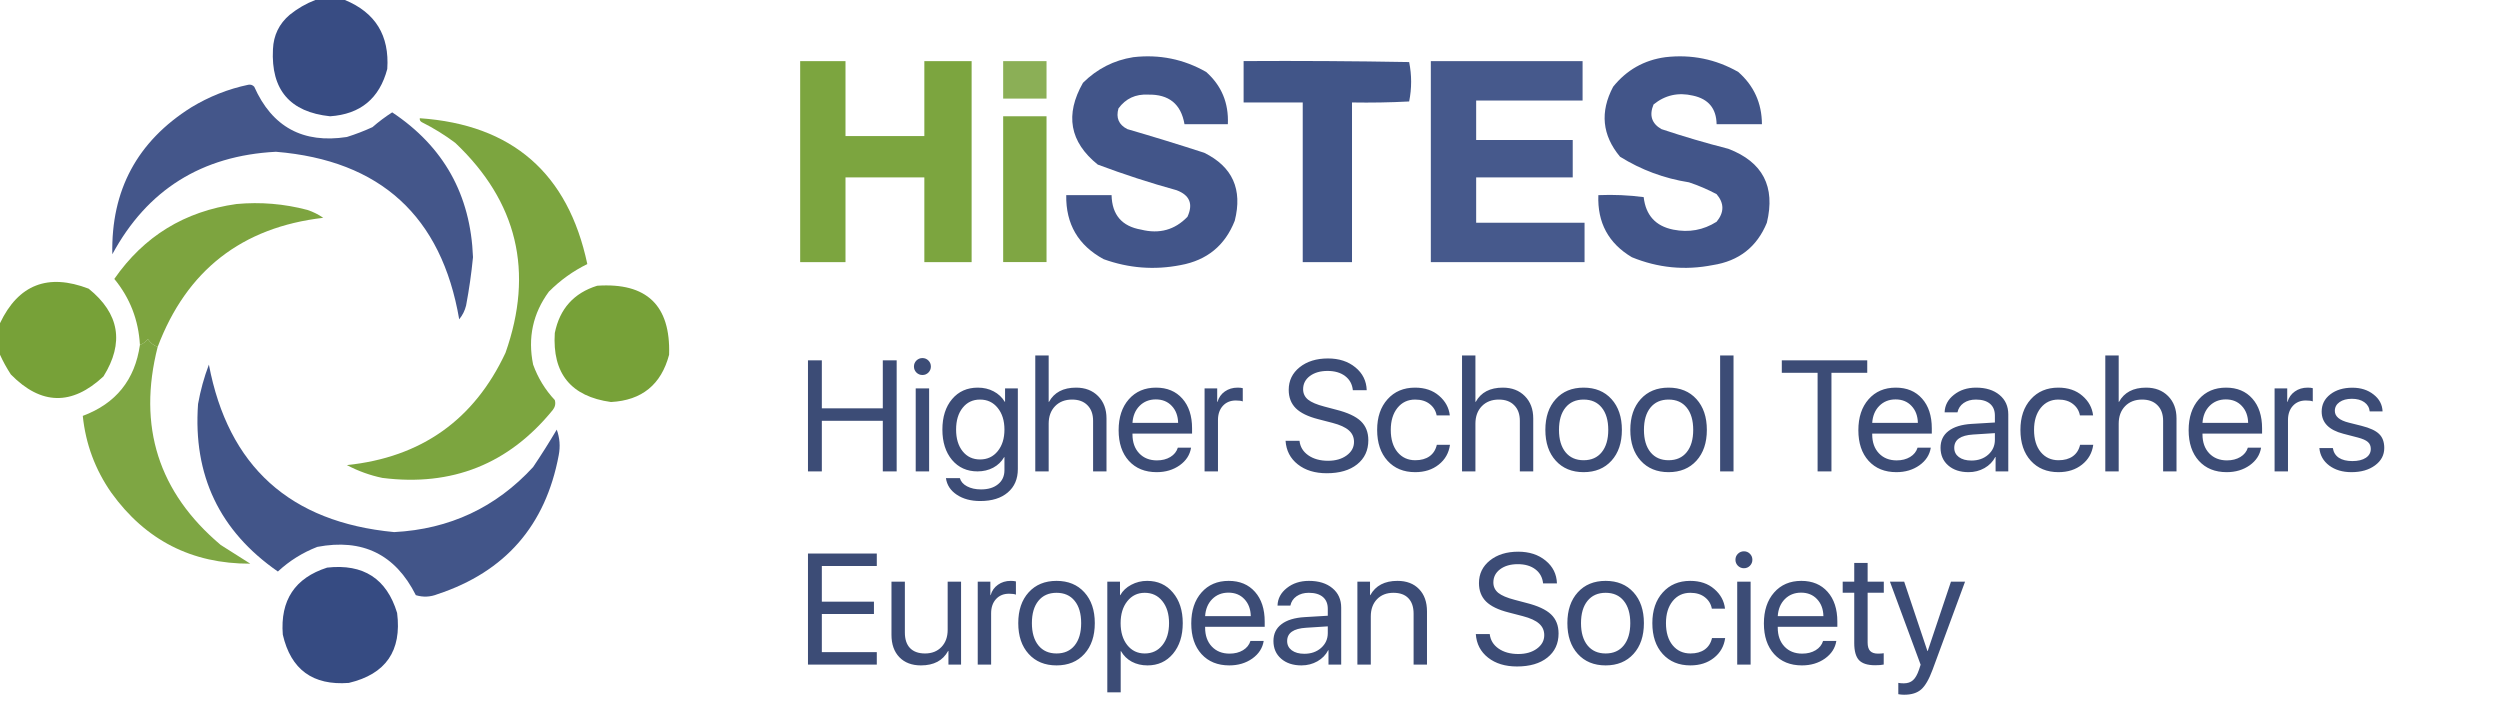 <?xml version="1.0" encoding="UTF-8"?> <svg xmlns="http://www.w3.org/2000/svg" width="207" height="59" viewBox="0 0 207 59" fill="none"><path d="M74.244 39.031H73.096V34.843H68.048V39.031H66.9V29.833H68.048V33.811H73.096V29.833H74.244V39.031ZM75.821 39.031V32.16H76.931V39.031H75.821ZM76.376 31.05C76.185 31.05 76.019 30.982 75.879 30.846C75.743 30.706 75.675 30.541 75.675 30.349C75.675 30.154 75.743 29.988 75.879 29.852C76.019 29.716 76.185 29.648 76.376 29.648C76.572 29.648 76.737 29.716 76.873 29.852C77.009 29.988 77.077 30.154 77.077 30.349C77.077 30.541 77.009 30.706 76.873 30.846C76.737 30.982 76.572 31.05 76.376 31.05ZM81.147 38.043C81.751 38.043 82.237 37.816 82.607 37.361C82.981 36.902 83.168 36.305 83.168 35.57C83.168 34.831 82.981 34.231 82.607 33.772C82.237 33.313 81.751 33.084 81.147 33.084C80.548 33.084 80.068 33.311 79.707 33.766C79.346 34.216 79.165 34.818 79.165 35.57C79.165 36.318 79.346 36.917 79.707 37.367C80.068 37.818 80.548 38.043 81.147 38.043ZM81.166 41.485C80.389 41.485 79.741 41.311 79.222 40.963C78.704 40.618 78.404 40.162 78.323 39.592H79.477C79.558 39.877 79.756 40.102 80.07 40.268C80.389 40.438 80.776 40.523 81.23 40.523C81.825 40.523 82.297 40.378 82.645 40.089C82.994 39.805 83.168 39.418 83.168 38.929V37.852H83.143C82.926 38.226 82.624 38.517 82.237 38.725C81.851 38.929 81.417 39.031 80.937 39.031C80.066 39.031 79.363 38.715 78.827 38.081C78.296 37.444 78.03 36.607 78.03 35.57C78.03 34.52 78.298 33.679 78.834 33.046C79.369 32.412 80.079 32.096 80.963 32.096C81.447 32.096 81.883 32.198 82.269 32.402C82.66 32.606 82.971 32.897 83.2 33.275H83.219V32.16H84.277V38.84C84.277 39.66 83.999 40.306 83.442 40.778C82.89 41.25 82.131 41.485 81.166 41.485ZM85.721 39.031V29.431H86.83V33.275H86.856C87.289 32.489 88.037 32.096 89.1 32.096C89.852 32.096 90.46 32.33 90.923 32.797C91.386 33.264 91.618 33.881 91.618 34.646V39.031H90.508V34.843C90.508 34.295 90.353 33.866 90.043 33.556C89.737 33.241 89.312 33.084 88.768 33.084C88.186 33.084 87.716 33.267 87.359 33.632C87.007 33.998 86.83 34.48 86.83 35.079V39.031H85.721ZM95.701 33.071C95.161 33.071 94.713 33.25 94.356 33.607C94.003 33.964 93.807 34.433 93.769 35.015H97.549C97.536 34.433 97.36 33.964 97.02 33.607C96.684 33.25 96.245 33.071 95.701 33.071ZM97.524 37.068H98.62C98.527 37.659 98.212 38.145 97.677 38.528C97.141 38.906 96.506 39.095 95.771 39.095C94.806 39.095 94.039 38.783 93.469 38.158C92.904 37.533 92.622 36.688 92.622 35.621C92.622 34.554 92.904 33.7 93.469 33.058C94.035 32.417 94.785 32.096 95.72 32.096C96.638 32.096 97.364 32.4 97.9 33.007C98.435 33.611 98.703 34.431 98.703 35.468V35.901H93.769V35.965C93.769 36.62 93.954 37.142 94.324 37.533C94.693 37.924 95.184 38.12 95.796 38.12C96.225 38.12 96.595 38.026 96.905 37.839C97.22 37.648 97.426 37.391 97.524 37.068ZM99.739 39.031V32.16H100.784V33.275H100.81C100.912 32.914 101.114 32.627 101.415 32.415C101.717 32.202 102.07 32.096 102.474 32.096C102.648 32.096 102.79 32.111 102.901 32.141V33.237C102.782 33.186 102.59 33.16 102.327 33.16C101.881 33.16 101.522 33.309 101.25 33.607C100.982 33.904 100.848 34.295 100.848 34.779V39.031H99.739ZM106.445 36.501H107.599C107.654 36.998 107.896 37.397 108.326 37.699C108.759 38.001 109.305 38.152 109.964 38.152C110.584 38.152 111.096 38.005 111.5 37.712C111.908 37.414 112.112 37.04 112.112 36.59C112.112 36.203 111.97 35.884 111.685 35.634C111.404 35.383 110.954 35.177 110.334 35.015L109.154 34.709C108.304 34.493 107.684 34.191 107.293 33.804C106.902 33.413 106.706 32.905 106.706 32.281C106.706 31.516 107.008 30.891 107.612 30.407C108.219 29.922 109.001 29.68 109.957 29.68C110.871 29.68 111.628 29.926 112.227 30.419C112.826 30.908 113.138 31.537 113.164 32.306H112.016C111.965 31.813 111.753 31.424 111.379 31.14C111.005 30.855 110.518 30.713 109.919 30.713C109.324 30.713 108.838 30.853 108.459 31.133C108.085 31.414 107.898 31.779 107.898 32.23C107.898 32.578 108.034 32.865 108.306 33.09C108.583 33.311 109.033 33.502 109.658 33.664L110.62 33.919C111.572 34.157 112.256 34.474 112.673 34.869C113.089 35.264 113.298 35.791 113.298 36.45C113.298 37.291 112.987 37.958 112.367 38.451C111.751 38.94 110.914 39.184 109.855 39.184C108.878 39.184 108.079 38.94 107.459 38.451C106.838 37.962 106.5 37.312 106.445 36.501ZM120.045 34.397H118.955C118.883 34.01 118.692 33.696 118.381 33.454C118.071 33.207 117.667 33.084 117.17 33.084C116.567 33.084 116.08 33.313 115.71 33.772C115.341 34.231 115.156 34.839 115.156 35.595C115.156 36.369 115.341 36.981 115.71 37.431C116.084 37.882 116.575 38.107 117.183 38.107C117.663 38.107 118.056 37.999 118.362 37.782C118.672 37.561 118.874 37.244 118.968 36.832H120.058C119.964 37.508 119.654 38.054 119.127 38.47C118.604 38.887 117.954 39.095 117.177 39.095C116.225 39.095 115.462 38.781 114.888 38.152C114.314 37.518 114.028 36.666 114.028 35.595C114.028 34.541 114.314 33.696 114.888 33.058C115.462 32.417 116.22 32.096 117.164 32.096C117.976 32.096 118.641 32.321 119.159 32.772C119.678 33.218 119.973 33.76 120.045 34.397ZM121.056 39.031V29.431H122.165V33.275H122.19C122.624 32.489 123.372 32.096 124.434 32.096C125.186 32.096 125.794 32.33 126.257 32.797C126.72 33.264 126.952 33.881 126.952 34.646V39.031H125.843V34.843C125.843 34.295 125.688 33.866 125.377 33.556C125.072 33.241 124.647 33.084 124.103 33.084C123.52 33.084 123.051 33.267 122.694 33.632C122.341 33.998 122.165 34.48 122.165 35.079V39.031H121.056ZM133.432 38.145C132.858 38.778 132.089 39.095 131.124 39.095C130.16 39.095 129.39 38.778 128.817 38.145C128.243 37.512 127.956 36.662 127.956 35.595C127.956 34.529 128.243 33.679 128.817 33.046C129.39 32.412 130.16 32.096 131.124 32.096C132.089 32.096 132.858 32.412 133.432 33.046C134.005 33.679 134.292 34.529 134.292 35.595C134.292 36.662 134.005 37.512 133.432 38.145ZM131.124 38.107C131.766 38.107 132.265 37.886 132.622 37.444C132.983 36.998 133.164 36.382 133.164 35.595C133.164 34.805 132.983 34.189 132.622 33.747C132.265 33.305 131.766 33.084 131.124 33.084C130.482 33.084 129.981 33.307 129.62 33.753C129.263 34.195 129.084 34.809 129.084 35.595C129.084 36.382 129.265 36.998 129.626 37.444C129.987 37.886 130.487 38.107 131.124 38.107ZM140.466 38.145C139.892 38.778 139.123 39.095 138.159 39.095C137.194 39.095 136.425 38.778 135.851 38.145C135.277 37.512 134.99 36.662 134.99 35.595C134.99 34.529 135.277 33.679 135.851 33.046C136.425 32.412 137.194 32.096 138.159 32.096C139.123 32.096 139.892 32.412 140.466 33.046C141.04 33.679 141.327 34.529 141.327 35.595C141.327 36.662 141.04 37.512 140.466 38.145ZM138.159 38.107C138.8 38.107 139.3 37.886 139.657 37.444C140.018 36.998 140.198 36.382 140.198 35.595C140.198 34.805 140.018 34.189 139.657 33.747C139.3 33.305 138.8 33.084 138.159 33.084C137.517 33.084 137.015 33.307 136.654 33.753C136.297 34.195 136.119 34.809 136.119 35.595C136.119 36.382 136.299 36.998 136.661 37.444C137.022 37.886 137.521 38.107 138.159 38.107ZM142.426 39.031V29.431H143.536V39.031H142.426ZM151.644 39.031H150.497V30.866H147.533V29.833H154.608V30.866H151.644V39.031ZM156.951 33.071C156.411 33.071 155.963 33.25 155.606 33.607C155.253 33.964 155.058 34.433 155.019 35.015H158.8C158.787 34.433 158.61 33.964 158.27 33.607C157.935 33.25 157.495 33.071 156.951 33.071ZM158.774 37.068H159.87C159.777 37.659 159.462 38.145 158.927 38.528C158.392 38.906 157.756 39.095 157.021 39.095C156.056 39.095 155.289 38.783 154.72 38.158C154.155 37.533 153.872 36.688 153.872 35.621C153.872 34.554 154.155 33.7 154.72 33.058C155.285 32.417 156.035 32.096 156.97 32.096C157.888 32.096 158.615 32.4 159.15 33.007C159.686 33.611 159.953 34.431 159.953 35.468V35.901H155.019V35.965C155.019 36.62 155.204 37.142 155.574 37.533C155.944 37.924 156.435 38.12 157.047 38.12C157.476 38.12 157.845 38.026 158.156 37.839C158.47 37.648 158.676 37.391 158.774 37.068ZM163.233 38.133C163.794 38.133 164.257 37.971 164.623 37.648C164.992 37.321 165.177 36.911 165.177 36.418V35.863L163.38 35.978C162.334 36.042 161.812 36.409 161.812 37.081C161.812 37.399 161.939 37.654 162.194 37.846C162.453 38.037 162.8 38.133 163.233 38.133ZM162.997 39.095C162.3 39.095 161.739 38.91 161.314 38.54C160.889 38.171 160.677 37.682 160.677 37.074C160.677 36.484 160.898 36.02 161.34 35.685C161.782 35.345 162.419 35.149 163.252 35.098L165.177 34.983V34.41C165.177 33.985 165.041 33.658 164.769 33.428C164.497 33.199 164.109 33.084 163.603 33.084C163.203 33.084 162.866 33.179 162.589 33.371C162.317 33.562 162.147 33.819 162.079 34.142H161.015C161.032 33.564 161.289 33.08 161.786 32.689C162.283 32.293 162.893 32.096 163.616 32.096C164.427 32.096 165.075 32.298 165.56 32.701C166.044 33.101 166.286 33.639 166.286 34.314V39.031H165.235V37.839H165.209C165.014 38.222 164.716 38.528 164.317 38.757C163.917 38.982 163.477 39.095 162.997 39.095ZM173.308 34.397H172.218C172.146 34.01 171.955 33.696 171.644 33.454C171.334 33.207 170.93 33.084 170.433 33.084C169.83 33.084 169.343 33.313 168.973 33.772C168.604 34.231 168.419 34.839 168.419 35.595C168.419 36.369 168.604 36.981 168.973 37.431C169.347 37.882 169.838 38.107 170.446 38.107C170.926 38.107 171.319 37.999 171.625 37.782C171.935 37.561 172.137 37.244 172.231 36.832H173.321C173.227 37.508 172.917 38.054 172.39 38.47C171.867 38.887 171.217 39.095 170.44 39.095C169.488 39.095 168.725 38.781 168.151 38.152C167.577 37.518 167.291 36.666 167.291 35.595C167.291 34.541 167.577 33.696 168.151 33.058C168.725 32.417 169.483 32.096 170.427 32.096C171.238 32.096 171.904 32.321 172.422 32.772C172.94 33.218 173.236 33.76 173.308 34.397ZM174.319 39.031V29.431H175.428V33.275H175.453C175.887 32.489 176.635 32.096 177.697 32.096C178.449 32.096 179.057 32.33 179.52 32.797C179.983 33.264 180.215 33.881 180.215 34.646V39.031H179.106V34.843C179.106 34.295 178.951 33.866 178.64 33.556C178.334 33.241 177.909 33.084 177.366 33.084C176.783 33.084 176.314 33.267 175.957 33.632C175.604 33.998 175.428 34.48 175.428 35.079V39.031H174.319ZM184.298 33.071C183.758 33.071 183.31 33.25 182.953 33.607C182.6 33.964 182.405 34.433 182.366 35.015H186.146C186.134 34.433 185.957 33.964 185.617 33.607C185.282 33.25 184.842 33.071 184.298 33.071ZM186.121 37.068H187.217C187.124 37.659 186.809 38.145 186.274 38.528C185.739 38.906 185.103 39.095 184.368 39.095C183.403 39.095 182.636 38.783 182.067 38.158C181.502 37.533 181.219 36.688 181.219 35.621C181.219 34.554 181.502 33.7 182.067 33.058C182.632 32.417 183.382 32.096 184.317 32.096C185.235 32.096 185.962 32.4 186.497 33.007C187.033 33.611 187.3 34.431 187.3 35.468V35.901H182.366V35.965C182.366 36.62 182.551 37.142 182.921 37.533C183.291 37.924 183.782 38.12 184.394 38.12C184.823 38.12 185.192 38.026 185.503 37.839C185.817 37.648 186.023 37.391 186.121 37.068ZM188.336 39.031V32.16H189.382V33.275H189.407C189.509 32.914 189.711 32.627 190.013 32.415C190.314 32.202 190.667 32.096 191.071 32.096C191.245 32.096 191.387 32.111 191.498 32.141V33.237C191.379 33.186 191.188 33.16 190.924 33.16C190.478 33.16 190.119 33.309 189.847 33.607C189.579 33.904 189.445 34.295 189.445 34.779V39.031H188.336ZM192.234 34.078C192.234 33.5 192.47 33.026 192.942 32.657C193.418 32.287 194.03 32.102 194.778 32.102C195.475 32.102 196.059 32.289 196.531 32.663C197.007 33.033 197.255 33.5 197.277 34.066H196.212C196.178 33.743 196.029 33.488 195.766 33.301C195.502 33.114 195.16 33.02 194.74 33.02C194.315 33.02 193.972 33.111 193.713 33.294C193.454 33.477 193.324 33.719 193.324 34.021C193.324 34.48 193.711 34.805 194.485 34.996L195.53 35.258C196.223 35.432 196.709 35.657 196.99 35.933C197.274 36.205 197.417 36.592 197.417 37.093C197.417 37.68 197.162 38.16 196.652 38.534C196.146 38.908 195.496 39.095 194.701 39.095C193.962 39.095 193.348 38.912 192.859 38.547C192.37 38.177 192.098 37.695 192.043 37.1H193.159C193.214 37.448 193.38 37.716 193.656 37.903C193.936 38.086 194.31 38.177 194.778 38.177C195.245 38.177 195.615 38.088 195.887 37.909C196.163 37.727 196.301 37.48 196.301 37.17C196.301 36.928 196.221 36.736 196.059 36.596C195.898 36.452 195.621 36.328 195.23 36.227L194.026 35.914C192.831 35.604 192.234 34.992 192.234 34.078ZM72.599 53.999V55.031H66.9V45.833H72.599V46.866H68.048V49.817H72.363V50.837H68.048V53.999H72.599ZM79.576 48.16V55.031H78.531V53.897H78.505C78.072 54.696 77.322 55.095 76.255 55.095C75.503 55.095 74.908 54.87 74.47 54.419C74.032 53.965 73.814 53.346 73.814 52.564V48.16H74.923V52.373C74.923 52.934 75.065 53.363 75.35 53.661C75.639 53.958 76.053 54.107 76.593 54.107C77.158 54.107 77.611 53.928 77.951 53.572C78.295 53.215 78.467 52.741 78.467 52.15V48.16H79.576ZM80.956 55.031V48.16H82.002V49.275H82.027C82.129 48.914 82.331 48.627 82.633 48.415C82.934 48.202 83.287 48.096 83.691 48.096C83.865 48.096 84.007 48.111 84.118 48.141V49.237C83.999 49.186 83.808 49.16 83.544 49.16C83.098 49.16 82.739 49.309 82.467 49.607C82.199 49.904 82.065 50.295 82.065 50.779V55.031H80.956ZM89.788 54.145C89.214 54.778 88.445 55.095 87.481 55.095C86.516 55.095 85.747 54.778 85.173 54.145C84.599 53.512 84.312 52.662 84.312 51.595C84.312 50.529 84.599 49.679 85.173 49.046C85.747 48.412 86.516 48.096 87.481 48.096C88.445 48.096 89.214 48.412 89.788 49.046C90.362 49.679 90.649 50.529 90.649 51.595C90.649 52.662 90.362 53.512 89.788 54.145ZM87.481 54.107C88.122 54.107 88.622 53.886 88.979 53.444C89.34 52.998 89.52 52.382 89.52 51.595C89.52 50.805 89.34 50.189 88.979 49.747C88.622 49.305 88.122 49.084 87.481 49.084C86.839 49.084 86.337 49.307 85.976 49.753C85.619 50.195 85.441 50.809 85.441 51.595C85.441 52.382 85.621 52.998 85.983 53.444C86.344 53.886 86.843 54.107 87.481 54.107ZM94.987 48.096C95.866 48.096 96.576 48.419 97.116 49.065C97.66 49.706 97.932 50.55 97.932 51.595C97.932 52.641 97.662 53.486 97.122 54.133C96.582 54.774 95.879 55.095 95.012 55.095C94.528 55.095 94.094 54.993 93.712 54.789C93.334 54.585 93.036 54.294 92.819 53.916H92.794V57.326H91.685V48.16H92.736V49.275H92.762C92.962 48.918 93.263 48.633 93.667 48.421C94.071 48.204 94.511 48.096 94.987 48.096ZM94.783 54.107C95.39 54.107 95.877 53.88 96.242 53.425C96.612 52.966 96.797 52.356 96.797 51.595C96.797 50.839 96.612 50.231 96.242 49.772C95.877 49.313 95.39 49.084 94.783 49.084C94.192 49.084 93.712 49.316 93.342 49.779C92.972 50.242 92.787 50.847 92.787 51.595C92.787 52.343 92.97 52.949 93.336 53.412C93.705 53.875 94.188 54.107 94.783 54.107ZM101.715 49.071C101.175 49.071 100.727 49.25 100.37 49.607C100.017 49.964 99.822 50.433 99.784 51.015H103.564C103.551 50.433 103.374 49.964 103.034 49.607C102.699 49.25 102.259 49.071 101.715 49.071ZM103.538 53.068H104.634C104.541 53.659 104.227 54.145 103.691 54.528C103.156 54.906 102.52 55.095 101.785 55.095C100.82 55.095 100.053 54.783 99.484 54.158C98.919 53.533 98.636 52.688 98.636 51.621C98.636 50.554 98.919 49.7 99.484 49.058C100.049 48.417 100.799 48.096 101.734 48.096C102.652 48.096 103.379 48.4 103.914 49.007C104.45 49.611 104.717 50.431 104.717 51.468V51.901H99.784V51.965C99.784 52.62 99.968 53.142 100.338 53.533C100.708 53.924 101.199 54.12 101.811 54.12C102.24 54.12 102.61 54.026 102.92 53.839C103.234 53.648 103.44 53.391 103.538 53.068ZM107.997 54.133C108.558 54.133 109.021 53.971 109.387 53.648C109.756 53.321 109.941 52.911 109.941 52.418V51.863L108.144 51.978C107.098 52.042 106.576 52.409 106.576 53.081C106.576 53.399 106.703 53.654 106.958 53.846C107.217 54.037 107.564 54.133 107.997 54.133ZM107.761 55.095C107.064 55.095 106.503 54.91 106.078 54.54C105.653 54.171 105.441 53.682 105.441 53.074C105.441 52.484 105.662 52.02 106.104 51.685C106.546 51.345 107.183 51.149 108.016 51.098L109.941 50.983V50.41C109.941 49.985 109.805 49.658 109.533 49.428C109.261 49.199 108.873 49.084 108.367 49.084C107.967 49.084 107.63 49.179 107.353 49.371C107.081 49.562 106.911 49.819 106.843 50.142H105.779C105.796 49.564 106.053 49.08 106.55 48.689C107.047 48.293 107.657 48.096 108.38 48.096C109.191 48.096 109.839 48.298 110.324 48.701C110.808 49.101 111.051 49.639 111.051 50.314V55.031H109.999V53.839H109.973C109.778 54.222 109.48 54.528 109.081 54.757C108.681 54.982 108.241 55.095 107.761 55.095ZM112.392 55.031V48.16H113.438V49.275H113.463C113.901 48.489 114.649 48.096 115.707 48.096C116.464 48.096 117.061 48.323 117.498 48.778C117.936 49.228 118.155 49.845 118.155 50.627V55.031H117.046V50.818C117.046 50.257 116.901 49.828 116.612 49.53C116.328 49.233 115.915 49.084 115.376 49.084C114.811 49.084 114.356 49.262 114.012 49.619C113.672 49.976 113.502 50.45 113.502 51.041V55.031H112.392ZM122.197 52.501H123.35C123.406 52.998 123.648 53.397 124.077 53.699C124.511 54.001 125.057 54.152 125.715 54.152C126.336 54.152 126.848 54.005 127.252 53.712C127.66 53.414 127.864 53.04 127.864 52.59C127.864 52.203 127.721 51.884 127.436 51.634C127.156 51.383 126.705 51.177 126.085 51.015L124.906 50.709C124.056 50.493 123.435 50.191 123.044 49.804C122.653 49.413 122.458 48.905 122.458 48.281C122.458 47.516 122.76 46.891 123.363 46.407C123.971 45.922 124.753 45.68 125.709 45.68C126.623 45.68 127.379 45.926 127.978 46.419C128.577 46.908 128.89 47.537 128.915 48.306H127.768C127.717 47.813 127.504 47.424 127.13 47.14C126.756 46.855 126.27 46.713 125.671 46.713C125.076 46.713 124.589 46.853 124.211 47.133C123.837 47.414 123.65 47.779 123.65 48.23C123.65 48.578 123.786 48.865 124.058 49.09C124.334 49.311 124.785 49.502 125.409 49.664L126.372 49.919C127.324 50.157 128.008 50.474 128.424 50.869C128.841 51.264 129.049 51.791 129.049 52.45C129.049 53.291 128.739 53.958 128.119 54.451C127.502 54.94 126.665 55.184 125.607 55.184C124.63 55.184 123.831 54.94 123.21 54.451C122.59 53.962 122.252 53.312 122.197 52.501ZM135.255 54.145C134.681 54.778 133.912 55.095 132.947 55.095C131.983 55.095 131.213 54.778 130.64 54.145C130.066 53.512 129.779 52.662 129.779 51.595C129.779 50.529 130.066 49.679 130.64 49.046C131.213 48.412 131.983 48.096 132.947 48.096C133.912 48.096 134.681 48.412 135.255 49.046C135.829 49.679 136.115 50.529 136.115 51.595C136.115 52.662 135.829 53.512 135.255 54.145ZM132.947 54.107C133.589 54.107 134.088 53.886 134.445 53.444C134.806 52.998 134.987 52.382 134.987 51.595C134.987 50.805 134.806 50.189 134.445 49.747C134.088 49.305 133.589 49.084 132.947 49.084C132.306 49.084 131.804 49.307 131.443 49.753C131.086 50.195 130.907 50.809 130.907 51.595C130.907 52.382 131.088 52.998 131.449 53.444C131.811 53.886 132.31 54.107 132.947 54.107ZM142.831 50.397H141.741C141.669 50.01 141.477 49.696 141.167 49.454C140.857 49.207 140.453 49.084 139.956 49.084C139.353 49.084 138.866 49.313 138.496 49.772C138.127 50.231 137.942 50.839 137.942 51.595C137.942 52.369 138.127 52.981 138.496 53.431C138.87 53.882 139.361 54.107 139.969 54.107C140.449 54.107 140.842 53.999 141.148 53.782C141.458 53.561 141.66 53.244 141.754 52.832H142.844C142.75 53.508 142.44 54.054 141.913 54.47C141.39 54.887 140.74 55.095 139.963 55.095C139.011 55.095 138.248 54.781 137.674 54.152C137.1 53.518 136.814 52.666 136.814 51.595C136.814 50.541 137.1 49.696 137.674 49.058C138.248 48.417 139.006 48.096 139.95 48.096C140.761 48.096 141.427 48.321 141.945 48.772C142.463 49.218 142.759 49.76 142.831 50.397ZM143.841 55.031V48.16H144.951V55.031H143.841ZM144.396 47.05C144.205 47.05 144.039 46.982 143.899 46.846C143.763 46.706 143.695 46.541 143.695 46.349C143.695 46.154 143.763 45.988 143.899 45.852C144.039 45.716 144.205 45.648 144.396 45.648C144.592 45.648 144.757 45.716 144.893 45.852C145.029 45.988 145.097 46.154 145.097 46.349C145.097 46.541 145.029 46.706 144.893 46.846C144.757 46.982 144.592 47.05 144.396 47.05ZM149.129 49.071C148.59 49.071 148.141 49.25 147.784 49.607C147.431 49.964 147.236 50.433 147.198 51.015H150.978C150.965 50.433 150.789 49.964 150.449 49.607C150.113 49.25 149.673 49.071 149.129 49.071ZM150.952 53.068H152.049C151.955 53.659 151.641 54.145 151.105 54.528C150.57 54.906 149.935 55.095 149.199 55.095C148.235 55.095 147.468 54.783 146.898 54.158C146.333 53.533 146.05 52.688 146.05 51.621C146.05 50.554 146.333 49.7 146.898 49.058C147.463 48.417 148.213 48.096 149.148 48.096C150.066 48.096 150.793 48.4 151.328 49.007C151.864 49.611 152.132 50.431 152.132 51.468V51.901H147.198V51.965C147.198 52.62 147.383 53.142 147.752 53.533C148.122 53.924 148.613 54.12 149.225 54.12C149.654 54.12 150.024 54.026 150.334 53.839C150.648 53.648 150.855 53.391 150.952 53.068ZM153.531 46.611H154.64V48.16H155.979V49.078H154.64V53.202C154.64 53.516 154.708 53.748 154.844 53.897C154.984 54.045 155.201 54.12 155.494 54.12C155.685 54.12 155.845 54.109 155.972 54.088V55.025C155.811 55.063 155.573 55.082 155.258 55.082C154.638 55.082 154.194 54.942 153.926 54.661C153.663 54.377 153.531 53.905 153.531 53.246V49.078H152.575V48.16H153.531V46.611ZM157.665 57.524C157.499 57.524 157.338 57.509 157.18 57.479V56.542C157.308 56.568 157.459 56.58 157.633 56.58C157.952 56.58 158.207 56.493 158.398 56.319C158.589 56.149 158.755 55.858 158.895 55.446L159.029 55.038L156.486 48.16H157.665L159.59 53.903H159.615L161.541 48.16H162.707L160.017 55.452C159.724 56.247 159.409 56.791 159.074 57.084C158.742 57.377 158.273 57.524 157.665 57.524Z" fill="#3C4C76"></path><path opacity="0.913" fill-rule="evenodd" clip-rule="evenodd" d="M26.109 0C26.925 0 27.741 0 28.557 0C31.086 1.039 32.255 2.943 32.066 5.712C31.422 8.15 29.845 9.456 27.333 9.628C24.004 9.281 22.427 7.432 22.601 4.08C22.649 2.922 23.112 1.97 23.988 1.224C24.645 0.697 25.352 0.289 26.109 0Z" fill="#263B77"></path><path opacity="0.864" fill-rule="evenodd" clip-rule="evenodd" d="M93.833 4.735C95.991 4.486 98.004 4.894 99.871 5.958C101.148 7.093 101.746 8.535 101.666 10.283C100.469 10.283 99.272 10.283 98.076 10.283C97.791 8.613 96.784 7.797 95.056 7.835C94.025 7.78 93.209 8.161 92.609 8.977C92.387 9.756 92.631 10.328 93.343 10.691C95.48 11.313 97.601 11.965 99.707 12.649C102.053 13.802 102.897 15.678 102.237 18.279C101.431 20.33 99.935 21.553 97.749 21.951C95.583 22.374 93.462 22.21 91.385 21.461C89.278 20.321 88.245 18.553 88.284 16.158C89.535 16.158 90.786 16.158 92.038 16.158C92.076 17.787 92.891 18.739 94.485 19.013C95.995 19.39 97.274 19.037 98.32 17.953C98.81 16.893 98.511 16.159 97.423 15.75C95.216 15.141 93.04 14.434 90.895 13.628C88.571 11.756 88.163 9.499 89.671 6.856C90.84 5.697 92.227 4.99 93.833 4.735Z" fill="#253B77"></path><path opacity="0.866" fill-rule="evenodd" clip-rule="evenodd" d="M137.892 4.735C140.048 4.486 142.061 4.894 143.93 5.959C145.226 7.099 145.879 8.54 145.888 10.283C144.637 10.283 143.386 10.283 142.135 10.283C142.113 8.982 141.46 8.193 140.177 7.917C138.952 7.63 137.864 7.875 136.913 8.651C136.54 9.548 136.758 10.227 137.566 10.691C139.398 11.302 141.247 11.846 143.114 12.323C145.959 13.415 147.019 15.455 146.296 18.442C145.475 20.447 143.979 21.617 141.808 21.951C139.514 22.402 137.284 22.185 135.118 21.298C133.18 20.145 132.256 18.432 132.344 16.158C133.6 16.104 134.851 16.158 136.097 16.321C136.267 17.823 137.083 18.721 138.545 19.014C139.841 19.272 141.038 19.054 142.135 18.361C142.773 17.587 142.773 16.826 142.135 16.076C141.4 15.686 140.639 15.36 139.85 15.097C137.793 14.774 135.89 14.067 134.139 12.976C132.655 11.196 132.465 9.265 133.568 7.183C134.686 5.794 136.127 4.978 137.892 4.735Z" fill="#253B77"></path><path opacity="0.901" fill-rule="evenodd" clip-rule="evenodd" d="M66.254 5.062C67.505 5.062 68.756 5.062 70.007 5.062C70.007 7.13 70.007 9.197 70.007 11.264C72.183 11.264 74.359 11.264 76.535 11.264C76.535 9.197 76.535 7.13 76.535 5.062C77.84 5.062 79.146 5.062 80.451 5.062C80.451 10.611 80.451 16.159 80.451 21.707C79.146 21.707 77.84 21.707 76.535 21.707C76.535 19.369 76.535 17.029 76.535 14.691C74.359 14.691 72.183 14.691 70.007 14.691C70.007 17.029 70.007 19.369 70.007 21.707C68.756 21.707 67.505 21.707 66.254 21.707C66.254 16.159 66.254 10.611 66.254 5.062Z" fill="#6E9B2B"></path><path opacity="0.793" fill-rule="evenodd" clip-rule="evenodd" d="M83.062 5.062C84.259 5.062 85.456 5.062 86.653 5.062C86.653 6.096 86.653 7.13 86.653 8.163C85.456 8.163 84.259 8.163 83.062 8.163C83.062 7.13 83.062 6.096 83.062 5.062Z" fill="#6E9B2B"></path><path opacity="0.87" fill-rule="evenodd" clip-rule="evenodd" d="M102.971 5.057C107.54 5.03 112.109 5.057 116.678 5.139C116.896 6.227 116.896 7.314 116.678 8.402C115.102 8.484 113.524 8.511 111.946 8.484C111.946 12.89 111.946 17.296 111.946 21.702C110.586 21.702 109.226 21.702 107.866 21.702C107.866 17.296 107.866 12.89 107.866 8.484C106.234 8.484 104.603 8.484 102.971 8.484C102.971 7.342 102.971 6.199 102.971 5.057Z" fill="#253C77"></path><path opacity="0.848" fill-rule="evenodd" clip-rule="evenodd" d="M118.473 5.062C122.661 5.062 126.849 5.062 131.038 5.062C131.038 6.15 131.038 7.238 131.038 8.326C128.101 8.326 125.163 8.326 122.226 8.326C122.226 9.414 122.226 10.502 122.226 11.59C124.891 11.59 127.557 11.59 130.222 11.59C130.222 12.623 130.222 13.657 130.222 14.691C127.557 14.691 124.891 14.691 122.226 14.691C122.226 15.942 122.226 17.193 122.226 18.444C125.218 18.444 128.209 18.444 131.201 18.444C131.201 19.532 131.201 20.619 131.201 21.707C126.958 21.707 122.715 21.707 118.473 21.707C118.473 16.159 118.473 10.611 118.473 5.062Z" fill="#263C78"></path><path opacity="0.859" fill-rule="evenodd" clip-rule="evenodd" d="M20.561 7.018C20.753 6.983 20.916 7.037 21.051 7.182C22.533 10.516 25.089 11.903 28.72 11.343C29.445 11.116 30.153 10.844 30.842 10.527C31.356 10.079 31.901 9.671 32.474 9.303C36.739 12.136 38.969 16.134 39.164 21.297C39.033 22.639 38.843 23.971 38.593 25.295C38.489 25.721 38.298 26.102 38.022 26.438C36.559 17.904 31.5 13.28 22.846 12.567C16.701 12.887 12.187 15.716 9.301 21.052C9.186 15.76 11.362 11.708 15.829 8.895C17.319 7.992 18.896 7.366 20.561 7.018Z" fill="#263B77"></path><path opacity="0.879" fill-rule="evenodd" clip-rule="evenodd" d="M83.062 9.625C84.259 9.625 85.456 9.625 86.653 9.625C86.653 13.65 86.653 17.675 86.653 21.701C85.456 21.701 84.259 21.701 83.062 21.701C83.062 17.675 83.062 13.65 83.062 9.625Z" fill="#6F9B2B"></path><path opacity="0.9" fill-rule="evenodd" clip-rule="evenodd" d="M34.759 9.789C42.414 10.318 47.038 14.344 48.629 21.865C47.451 22.442 46.39 23.204 45.447 24.149C44.123 25.952 43.688 27.964 44.142 30.187C44.541 31.292 45.139 32.271 45.937 33.125C46.022 33.417 45.967 33.689 45.774 33.941C42.13 38.424 37.425 40.3 31.658 39.571C30.628 39.355 29.649 39.001 28.721 38.51C34.877 37.87 39.256 34.769 41.857 29.208C44.225 22.495 42.838 16.702 37.696 11.829C36.826 11.176 35.901 10.605 34.922 10.115C34.792 10.041 34.737 9.932 34.759 9.789Z" fill="#6E9B2B"></path><path opacity="0.899" fill-rule="evenodd" clip-rule="evenodd" d="M13.055 28.724C12.718 28.6 12.446 28.382 12.239 28.072C12.065 28.302 11.847 28.465 11.586 28.561C11.47 26.495 10.762 24.673 9.465 23.094C11.915 19.562 15.287 17.495 19.582 16.893C21.569 16.71 23.527 16.873 25.457 17.383C25.927 17.539 26.362 17.756 26.763 18.035C20.021 18.822 15.452 22.385 13.055 28.724Z" fill="#6F9B2B"></path><path opacity="0.937" fill-rule="evenodd" clip-rule="evenodd" d="M0 29.371C0 28.501 0 27.63 0 26.76C1.522 23.56 3.969 22.608 7.343 23.904C9.893 25.963 10.3 28.384 8.567 31.166C5.954 33.606 3.397 33.552 0.898 31.003C0.55 30.47 0.251 29.926 0 29.371Z" fill="#6E9B2B"></path><path opacity="0.936" fill-rule="evenodd" clip-rule="evenodd" d="M49.446 23.659C53.547 23.382 55.533 25.286 55.402 29.371C54.749 31.846 53.144 33.152 50.588 33.287C47.274 32.828 45.724 30.925 45.937 27.576C46.341 25.568 47.51 24.263 49.446 23.659Z" fill="#6E9B2B"></path><path opacity="0.885" fill-rule="evenodd" clip-rule="evenodd" d="M13.055 28.723C11.38 35.31 13.12 40.777 18.276 45.123C19.104 45.644 19.92 46.161 20.724 46.673C15.884 46.688 12.049 44.73 9.22 40.799C7.882 38.884 7.093 36.763 6.854 34.435C9.594 33.413 11.172 31.455 11.586 28.56C11.847 28.464 12.064 28.3 12.239 28.07C12.445 28.381 12.717 28.599 13.055 28.723Z" fill="#6E9B2B"></path><path opacity="0.865" fill-rule="evenodd" clip-rule="evenodd" d="M17.296 30.188C18.893 38.615 24.006 43.238 32.636 44.058C37.227 43.816 41.062 42.021 44.141 38.673C44.823 37.661 45.476 36.628 46.099 35.573C46.349 36.26 46.403 36.967 46.262 37.694C45.175 43.513 41.83 47.347 36.226 49.199C35.631 49.436 35.033 49.463 34.431 49.28C32.735 45.903 30.016 44.571 26.272 45.282C25.052 45.756 23.964 46.436 23.008 47.322C18.178 43.972 15.975 39.349 16.399 33.451C16.597 32.331 16.897 31.243 17.296 30.188Z" fill="#253B77"></path><path opacity="0.915" fill-rule="evenodd" clip-rule="evenodd" d="M27.088 46.998C30.091 46.664 32.022 47.915 32.881 50.752C33.278 53.889 31.945 55.82 28.883 56.545C25.904 56.773 24.082 55.441 23.416 52.547C23.194 49.702 24.418 47.852 27.088 46.998Z" fill="#253B77"></path></svg> 